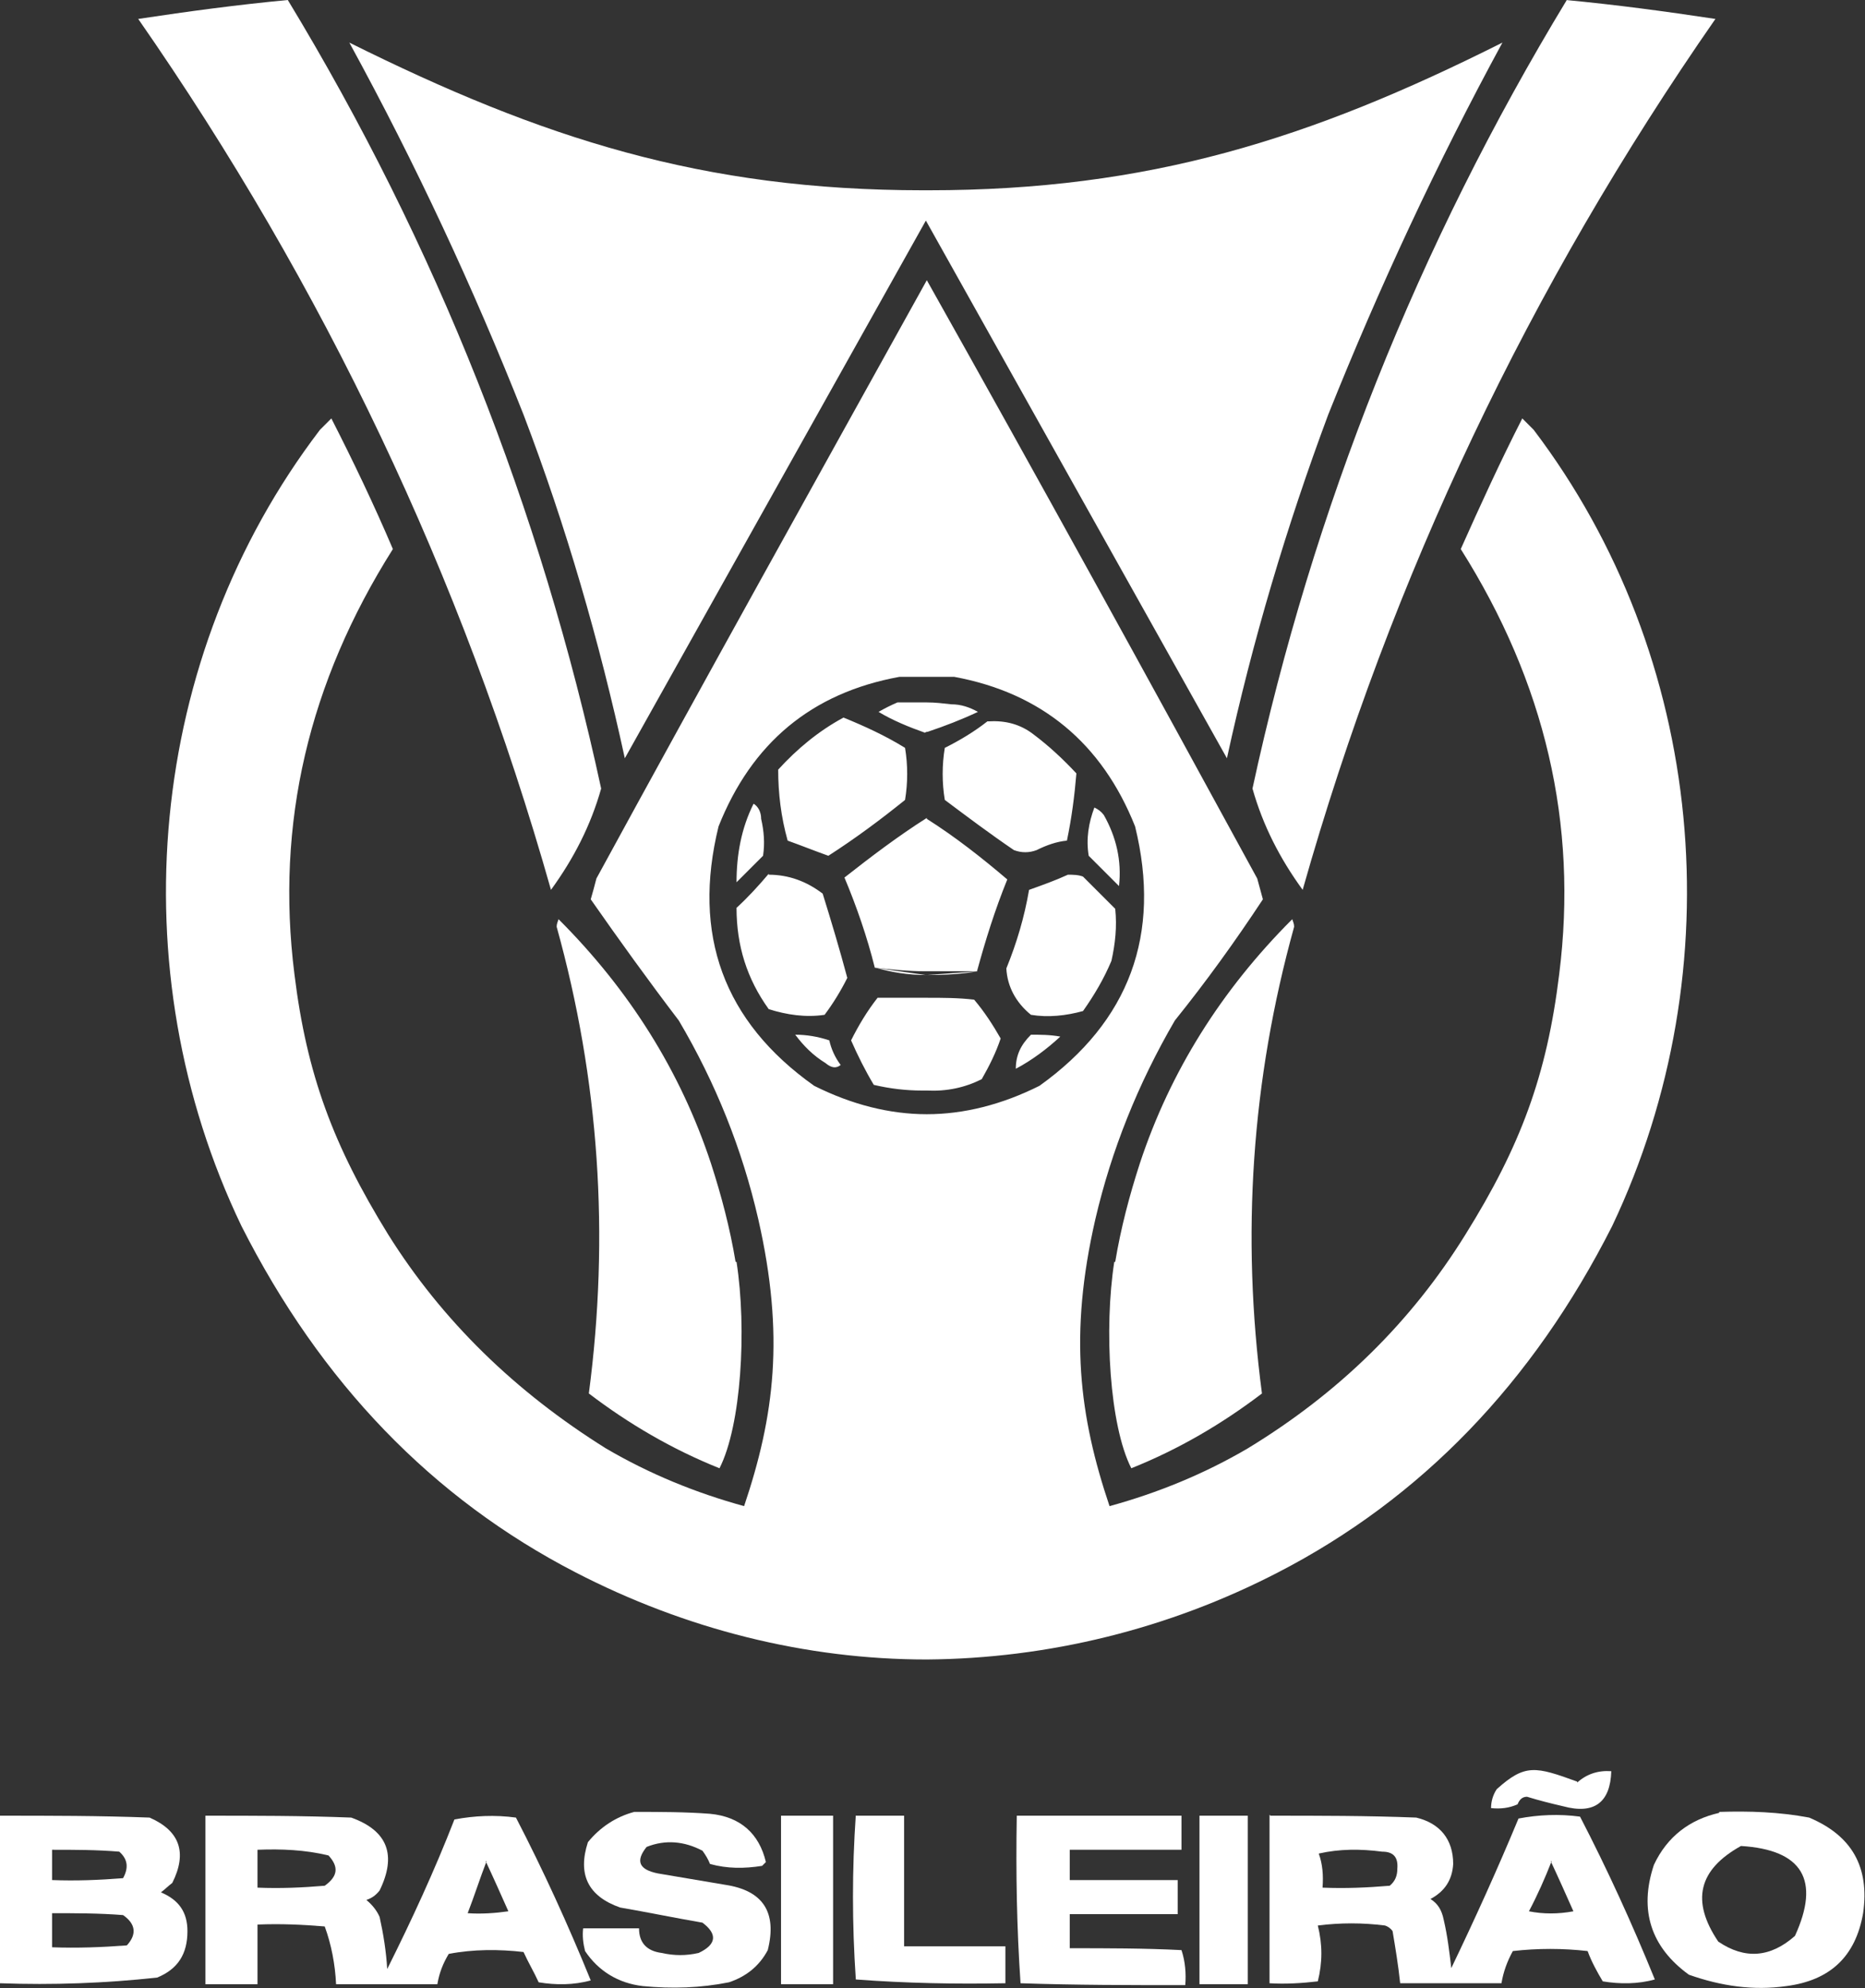 <?xml version="1.0" encoding="UTF-8"?>
<svg xmlns="http://www.w3.org/2000/svg" version="1.1" viewBox="0 0 197 210">
  <rect x="0" y="0" width="197" height="210" fill="#333333" stroke="none"/>
  <defs>
    <style>
      .cls-1 {
        fill: #fff;
        fill-rule: evenodd;
      }
    </style>
  </defs>
  <!-- Generator: Adobe Illustrator 28.7.2, SVG Export Plug-In . SVG Version: 1.2.0 Build 154)  -->
  <g>
    <g id="Layer_1">
      <g>
        <path class="cls-1" d="M165.4,0c5.3.5,10.5,1.2,15.8,2-19.6,28.2-34.2,58.8-43.6,92-2.4-3.3-4.2-6.8-5.3-10.7,6.4-29.6,17.5-57.4,33.2-83.3h0Z"/>
        <path class="cls-1" d="M97.7,20.1h.2s.2,0,.2,0c23.2,0,40.3-5.4,60.6-15.6-6.9,12.7-13,25.8-18.4,39.3-4.4,11.8-8,23.9-10.7,36.3l-31.8-56.8-31.8,56.8c-2.7-12.4-6.2-24.5-10.7-36.3-5.3-13.4-11.4-26.5-18.4-39.3,20.3,10.1,37.3,15.6,60.6,15.6h0Z"/>
        <path class="cls-1" d="M97.9,175.3c-12.8,0-25.5-3.2-37.1-9.2-15.1-7.8-26.9-20-35.3-36.6-13-27.1-10-60.1,8.3-84.1.4-.4.8-.8,1.2-1.2,2.3,4.5,4.5,9.1,6.5,13.8-8.9,14.1-12.4,29-10.4,44.9,1.3,10.6,4.1,18.1,9.9,27.5,5.7,9.1,13.4,16.6,23,22.6,4.6,2.7,9.5,4.7,14.6,6.1,3.2-9.5,4.3-18,1.5-30.3-1.7-7.4-4.5-14.4-8.4-21-3.2-4.2-6.3-8.5-9.3-12.8.2-.7.4-1.4.6-2.2,11.5-21.1,23.2-42.1,34.9-63.2,11.8,21,23.4,42.1,34.9,63.2.2.7.4,1.5.6,2.2-2.9,4.4-6,8.7-9.3,12.8-3.9,6.7-6.7,13.7-8.4,21-2.8,12.2-1.7,20.8,1.5,30.3,5.1-1.4,10-3.4,14.6-6.1,9.7-5.9,17.3-13.4,23-22.6,5.8-9.3,8.6-16.8,9.9-27.5,2-15.9-1.5-30.8-10.4-44.9,2.1-4.7,4.2-9.3,6.5-13.8.4.4.8.8,1.2,1.2,18.2,24,21.2,56.9,8.3,84.1-8.4,16.6-20.2,28.8-35.3,36.6-11.6,6-24.3,9.1-37.1,9.2h0ZM97.9,74.2h0c.9,0,1.7.1,2.6.2,1,0,1.9.3,2.8.8-1.7.8-3.5,1.5-5.3,2.1h0c0,0-.2,0-.3.1-1.7-.6-3.4-1.3-4.9-2.2.7-.4,1.3-.7,2-1,1.1,0,2.2,0,3.3,0h0ZM108.8,109.3c1.1,0,2.1,0,3.2.2-1.4,1.3-3,2.5-4.7,3.4,0-1.4.5-2.5,1.6-3.6h0ZM84,109.3c1.2,0,2.4.2,3.6.6.2.9.6,1.8,1.2,2.6-.5.4-1,.3-1.6-.2-1.3-.8-2.3-1.8-3.2-3h0ZM92.7,105.4c1.7,0,3.5,0,5.2,0h0c1.7,0,3.3,0,5,.2,1.1,1.3,2,2.7,2.8,4.1-.5,1.5-1.2,2.9-2,4.3-1.8.9-3.7,1.3-5.8,1.2h0c-.2,0-.3,0-.5,0-1.7,0-3.4-.2-5.1-.6-.9-1.5-1.7-3.1-2.4-4.7.8-1.6,1.7-3.1,2.8-4.5h0ZM97.9,103h0c-2,0-3.8-.3-5.5-.8-.8-3.2-1.9-6.4-3.2-9.5,2.8-2.2,5.7-4.4,8.7-6.3h0c0,0,0,.1,0,.1,3,1.9,5.8,4.1,8.5,6.4-1.3,3.2-2.3,6.4-3.2,9.7-1.8,0-3.6,0-5.4,0h0c-1.9,0-3.8-.2-5.6-.4l5.6.8h0ZM103.3,102.6c-1.7.3-3.5.4-5.4.4h0s5.4-.4,5.4-.4h0ZM112.8,92.4c.5,0,1.1,0,1.6.2,1.1,1.1,2.2,2.2,3.4,3.4.2,1.9,0,3.7-.4,5.5-.8,1.9-1.8,3.6-3,5.3-1.8.5-3.7.7-5.5.4-1.6-1.3-2.5-3-2.6-4.9,1.1-2.7,1.9-5.4,2.4-8.3,1.4-.5,2.8-1,4.1-1.6h0ZM81.2,92.4c2.1,0,4,.7,5.7,2,.9,2.9,1.8,5.9,2.6,8.9-.7,1.4-1.5,2.7-2.4,3.9-2,.3-4,0-5.9-.6-2.3-3.2-3.4-6.7-3.4-10.7,1.2-1.1,2.3-2.3,3.4-3.6h0ZM115.6,85.3c.4.2.7.4,1,.8,1.3,2.3,1.9,4.8,1.6,7.5-1.1-1.1-2.1-2.1-3.2-3.2-.3-1.8,0-3.5.6-5.1h0ZM79.6,84.9c.5.3.8.9.8,1.6.3,1.3.4,2.6.2,3.9-.9.9-1.8,1.8-2.8,2.8,0-2.9.5-5.7,1.8-8.3h0ZM104.5,76.2c1.7-.1,3.3.3,4.7,1.4,1.6,1.2,3.1,2.6,4.5,4.1-.2,2.4-.5,4.7-1,7.1-1.1.1-2.2.5-3.2,1-.8.3-1.6.3-2.4,0-2.5-1.7-4.9-3.5-7.3-5.3-.3-1.8-.3-3.7,0-5.5,1.6-.8,3.1-1.7,4.5-2.8h0ZM89.1,75.8c2.2.9,4.4,1.9,6.5,3.2.3,1.8.3,3.7,0,5.5-2.6,2.1-5.3,4.1-8.1,5.9-1.4-.5-2.9-1.1-4.3-1.6-.7-2.5-1-5-1-7.5,2-2.2,4.3-4.1,6.9-5.5h0ZM97.9,71.5c-.9,0-1.9,0-2.9,0-9.3,1.7-15.6,7-19.1,15.8-2.8,11.4.5,20.6,10.1,27.4,4,2,8,3,11.9,3,3.9,0,7.9-1,11.9-3,9.5-6.8,12.9-16,10.1-27.4-3.5-8.8-9.9-14.1-19.1-15.8-1,0-1.9,0-2.9,0h0Z"/>
        <path class="cls-1" d="M77.8,133.3c1.1,7.1.5,17.3-1.8,21.8-5-2-9.6-4.7-13.8-7.9,2.2-16.7,1.1-33.1-3.4-49.3,0-.3.1-.5.2-.8,7.5,7.5,12.9,16.1,16.1,25.8,1.1,3.4,2,6.8,2.6,10.4h0Z"/>
        <path class="cls-1" d="M166.6,188.3c1-.9,2.2-1.3,3.6-1.2-.1,3.3-1.8,4.6-5.1,3.7-1.3-.3-2.5-.6-3.8-1-.5,0-.8.3-1,.8-.9.4-1.8.5-2.8.4,0-.7.2-1.4.6-2,3-2.7,4.1-2.4,8.5-.8h0Z"/>
        <path class="cls-1" d="M67.1,191.4c2.6,0,5.3,0,7.9.2,3.2.3,5.2,2.1,5.9,5.1-.1.1-.3.3-.4.4-1.9.3-3.7.3-5.5-.2-.2-.5-.5-1-.8-1.4-1.9-1-3.9-1.2-5.9-.4-1.2,1.5-.8,2.4,1.2,2.8l7.1,1.2c4,.6,5.5,2.9,4.5,6.9-.9,1.7-2.3,2.8-4.1,3.4-3,.6-6,.7-9.1.4-2.6-.3-4.7-1.6-6.1-3.7-.2-.8-.3-1.6-.2-2.4h5.9c0,1.5.8,2.4,2.4,2.6,1.3.3,2.6.3,3.9,0,1.9-.9,2-2,.4-3.2-2.9-.5-5.8-1.1-8.7-1.6-3.4-1.2-4.5-3.5-3.4-6.9,1.3-1.6,3-2.7,4.9-3.2h0Z"/>
        <path class="cls-1" d="M181.6,191.4c3.2-.1,6.3,0,9.5.6,4.5,1.9,6.4,5.2,5.7,10.1-.8,4.6-3.5,7.1-8.1,7.7-3.5.5-6.9,0-10.3-1.2-4-2.9-5.3-6.8-3.7-11.6,1.4-3,3.8-4.8,6.9-5.5h0ZM183.9,195c6.5.4,8.4,3.6,5.7,9.5-2.6,2.3-5.3,2.5-8.1.6-2.9-4.3-2.1-7.6,2.4-10.1h0Z"/>
        <path class="cls-1" d="M0,191.8c5.3,0,10.5,0,15.8.2,3.2,1.4,4,3.7,2.4,6.9-.4.3-.8.7-1.2,1,1.9.8,2.8,2.1,2.8,4.1,0,2.4-1,4-3.2,4.9-5.5.6-11,.8-16.6.6v-17.8h0ZM5.5,195.4c2.4,0,4.7,0,7.1.2.9.8,1,1.7.4,2.8-2.5.2-5,.3-7.5.2v-3.2h0ZM5.5,202.1c2.5,0,5,0,7.5.2,1.3.9,1.5,2,.4,3.2-2.6.2-5.3.3-7.9.2v-3.6h0Z"/>
        <path class="cls-1" d="M21.7,191.8c5.1,0,10.3,0,15.4.2,3.9,1.4,4.8,4,3,7.7-.4.5-.8.8-1.4,1,.6.5,1.1,1.1,1.4,1.8.4,1.8.7,3.7.8,5.5,2.6-5.2,5-10.4,7.1-15.8,2.1-.4,4.3-.5,6.5-.2,2.9,5.6,5.5,11.3,7.9,17.2-1.8.5-3.7.5-5.5.2-.5-1.1-1.1-2.1-1.6-3.2-2.6-.3-5.3-.3-7.9.2-.6,1-1,2-1.2,3.2h-10.7c-.1-2.1-.5-4.2-1.2-6.1-2.4-.2-4.7-.3-7.1-.2v6.3h-5.5v-17.8h0ZM27.2,195.4c2.5-.1,5,0,7.5.6,1.1,1.2,1,2.2-.4,3.2-2.4.2-4.7.3-7.1.2v-3.9h0ZM51.3,196.6c.8,1.7,1.6,3.5,2.4,5.3-1.4.2-2.9.3-4.3.2.7-1.8,1.3-3.7,2-5.5h0Z"/>
        <path class="cls-1" d="M82.5,191.8h5.5v17.8h-5.5v-17.8h0Z"/>
        <path class="cls-1" d="M90.4,191.8h5.1v13.8h10.7v3.9c-5.3.1-10.5,0-15.8-.4-.4-5.9-.4-11.6,0-17.4h0Z"/>
        <path class="cls-1" d="M107.4,191.8h17.4v3.6h-11.8v3.2h11.4v3.6h-11.4v3.6c3.9,0,7.9,0,11.8.2.4,1.2.5,2.5.4,3.7-5.8,0-11.6,0-17.4-.2-.4-5.8-.5-11.7-.4-17.6h0Z"/>
        <path class="cls-1" d="M126.7,191.8h5.1v17.8h-5.1v-17.8h0Z"/>
        <path class="cls-1" d="M134.2,191.8c5.1,0,10.3,0,15.4.2,2.5.6,3.9,2.3,3.9,4.9-.1,1.7-.9,2.9-2.4,3.7.8.5,1.2,1.2,1.4,2.2.4,1.7.6,3.4.8,5.1,2.5-5.2,4.9-10.5,7.1-15.8,2.1-.4,4.3-.5,6.5-.2,2.9,5.6,5.5,11.3,7.9,17.2-1.8.5-3.7.5-5.5.2-.6-1-1.2-2.1-1.6-3.2-2.6-.3-5.3-.3-7.9,0-.6,1.1-1,2.2-1.2,3.4h-10.7c-.2-1.9-.5-3.7-.8-5.5-.2-.3-.5-.5-.8-.6-2.4-.3-4.7-.3-7.1,0,.5,2,.5,3.9,0,5.9-1.7.2-3.4.3-5.1.2v-17.8h0ZM139.3,195.8c2.2-.5,4.4-.5,6.7-.2,1.2,0,1.7.6,1.6,1.8,0,.7-.2,1.3-.8,1.8-2.4.2-4.7.3-7.1.2.1-1.3,0-2.5-.4-3.6h0ZM163.8,196.6c.8,1.7,1.6,3.5,2.4,5.3-1.6.3-3.2.3-4.7,0,.9-1.7,1.7-3.5,2.4-5.3h0Z"/>
        <path class="cls-1" d="M30.4,0c-5.3.5-10.5,1.2-15.8,2,19.6,28.2,34.2,58.8,43.6,92,2.4-3.3,4.2-6.8,5.3-10.7C57.1,53.7,46.1,25.9,30.4,0h0Z"/>
        <path class="cls-1" d="M117.7,133.3c-1.1,7.1-.5,17.3,1.8,21.8,5-2,9.6-4.7,13.8-7.9-2.2-16.7-1.1-33.1,3.4-49.3,0-.3-.1-.5-.2-.8-7.5,7.5-12.9,16.1-16.1,25.8-1.1,3.4-2,6.8-2.6,10.4h0Z"/>
      </g>
    </g>
  </g>
</svg>
